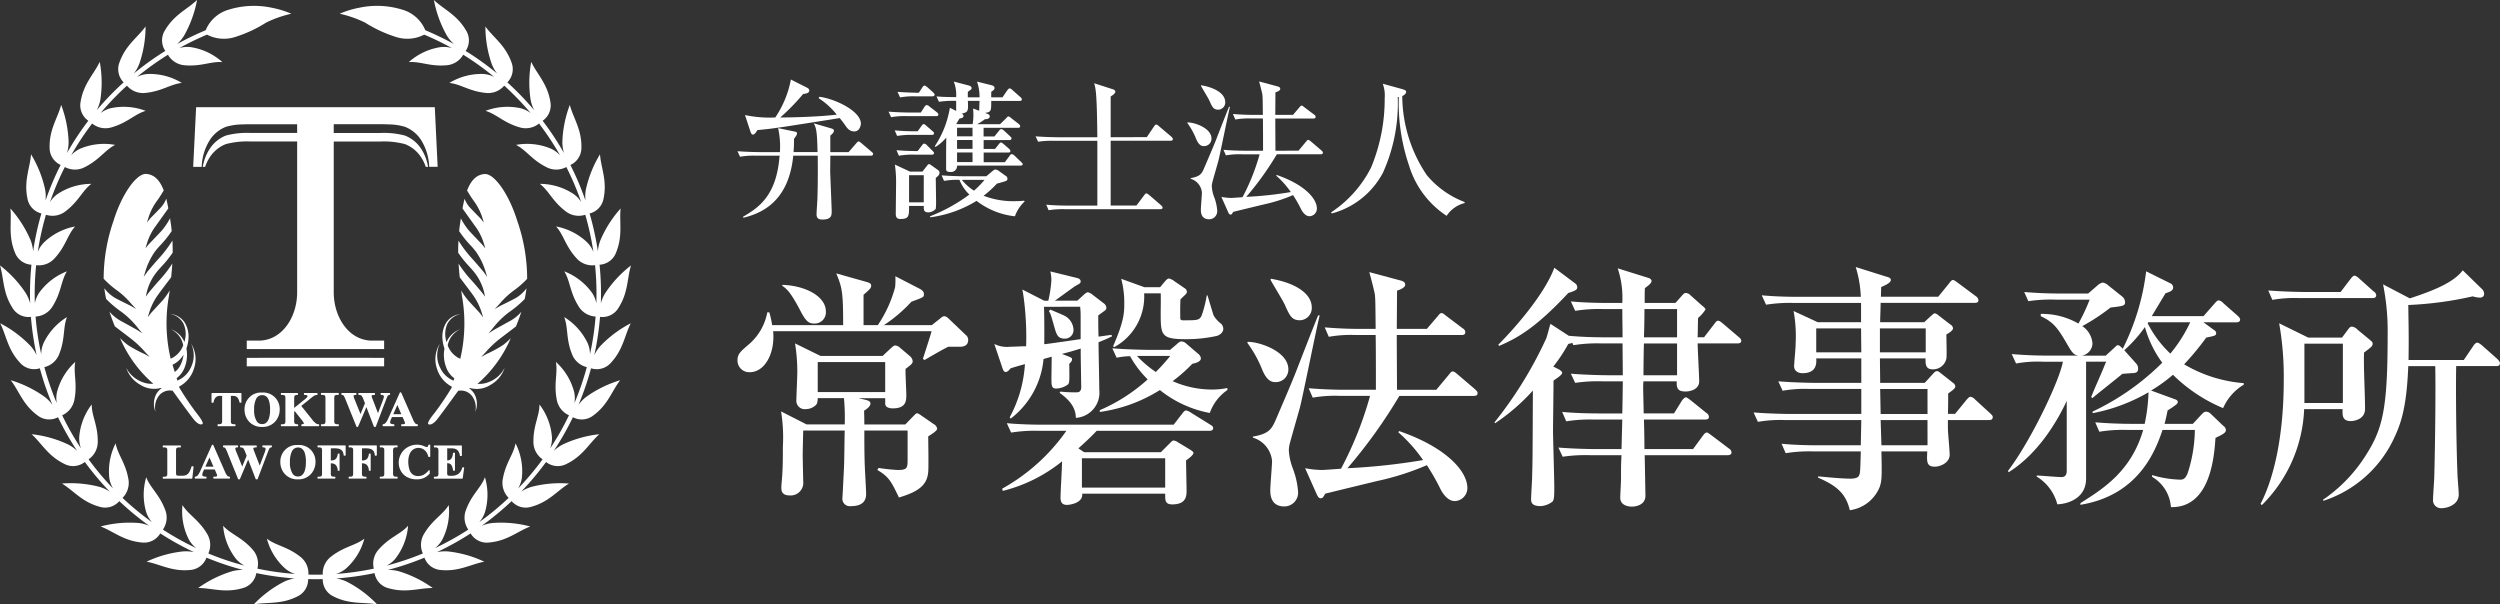 <svg xmlns="http://www.w3.org/2000/svg" width="259.955" height="62.848" viewBox="0 0 259.955 62.848">
  <rect x="0" y="0" width="259.955" height="62.848" fill="#333333" stroke="none"/>
  <g id="ロゴ" transform="translate(-20 -35.636)">
    <g id="常磐法律事務所" transform="translate(96.687 63.404)">
      <path id="パス_89" data-name="パス 89" d="M275.726,193.172h-1.243c-.477.212-2.252,1.245-2.464,1.378l-.185-.106c.265-.848.874-2.7.9-2.886h-16.47c.212,2.25-.846,4.263-2.435,4.263a1.218,1.218,0,0,1-1.272-1.245c0-.662.344-.927,1.139-1.616a5.741,5.741,0,0,0,1.958-3.362h.212a8.911,8.911,0,0,1,.291,1.325h7.387c0-3.442-.106-3.892-.715-5.376l3.1.874c.371.106.528.185.528.4,0,.238-.077.318-.793.954v3.151h1.484a13.123,13.123,0,0,0,1.8-3.945,8.182,8.182,0,0,0,.026-1.139l2.568,1.325c.079.053.4.212.4.53s0,.318-1.3.793a15.3,15.3,0,0,1-2.861,2.437h4.979l.768-.609c.265-.212.371-.318.53-.318.212,0,.424.212.556.344l1.667,1.59a.659.659,0,0,1,.265.53C276.548,192.96,276.2,193.172,275.726,193.172Zm-3.336,9.321c0,.583.053,3.15,0,3.68-.106,1.431-1.086,2.093-3.045,2.676-.768-1.59-1.007-2.146-2.25-2.861l.133-.212a19.861,19.861,0,0,0,1.985.212c1.033,0,1.033-.212,1.033-1.219v-2.886h-4.5c0,1.06,0,1.828.027,3.047,0,.554.159,3.071.159,3.548,0,.978-.689,1.269-1.59,1.269a.772.772,0,0,1-.872-.874c0-.053.183-3.257.183-3.866.027-1.322.027-2.17.053-3.124h-4.316c0,.053-.053,2.146-.053,2.543,0,.424.053,2.568.053,2.727a1.316,1.316,0,0,1-1.4,1.481c-.874,0-.874-.554-.874-.819,0-.238.106-1.3.106-1.51.053-.821.053-1.64.053-2.753a16.866,16.866,0,0,0-.186-3.654l2.647,1.349h3.972a22.353,22.353,0,0,0-.079-2.727H260.9c-.026.45-.026.609-.318.821a1.512,1.512,0,0,1-.927.318.87.87,0,0,1-.978-.795c0-.477.1-2.594.1-3.045a18.225,18.225,0,0,0-.236-2.992l2.647,1.3h6.462l.793-.742c.344-.316.4-.344.53-.344a.776.776,0,0,1,.424.185l1.06.9a.8.8,0,0,1,.318.556c0,.238-.212.4-.742.795-.026.424.079,2.3.079,2.674,0,.609,0,1.431-1.4,1.431-.371,0-.795-.106-.795-.5v-.556h-2.78l.583.132c.5.106.662.212.662.424,0,.318-.477.636-.662.742.026.766.026,1.113.026,1.428h4.263l.872-.9c.186-.183.267-.263.347-.263a.925.925,0,0,1,.369.185l1.378.952a.644.644,0,0,1,.344.477C273.318,201.91,272.761,202.254,272.39,202.493Zm-11.836-11.73c-.609,0-.9-.238-1.508-1.431-1.007-1.905-1.4-2.2-1.828-2.488v-.106c2.488.079,4.528,1.245,4.528,2.753A1.169,1.169,0,0,1,260.555,190.763Zm7.361,4H260.9v3.124h7.016Z" transform="translate(-252.558 -184.886)" fill="#fff"/>
      <path id="パス_90" data-name="パス 90" d="M273.286,188.5l.662-.609c.185-.159.318-.265.424-.265a1.007,1.007,0,0,1,.475.238l1.245.954a.6.6,0,0,1,.212.448c0,.185-.159.265-.344.4s-.371.265-.5.371c0,.132,0,1.457.029,2.2.21-.026,1.137-.159,1.349-.185l.053.159c-.344.159-.583.291-1.4.609,0,.795.077,4.237.077,4.95a2.621,2.621,0,0,1-2.435,2.914c-.026-.556-.106-1.484-1.693-2.6l.077-.133a13.919,13.919,0,0,0,1.59.08c.291,0,.583,0,.583-.583,0-.077-.053-3.151-.053-3.362v-.609c-.583.185-1.4.424-1.958.556l.687.265c.318.133.371.159.371.318s-.133.291-.292.45c.027,1.72.027,1.905-.106,2.119a2.092,2.092,0,0,1-1.269.448c-.477,0-.477-.342-.477-1.137,0-.344.026-1.855.026-2.172l-.848.238a8.81,8.81,0,0,1-3.415,6.2l-.106-.132a13.338,13.338,0,0,0,1.587-5.535c-.371.106-1.243.344-1.508.45-.132.185-.318.371-.5.371-.159,0-.238-.159-.318-.371L264.654,193a2.936,2.936,0,0,0,1.64.289c.371,0,1.245-.051,1.669-.051a31.592,31.592,0,0,0-.186-4.5c-.026-.238-.132-1.086-.212-1.4l2.279,1.166h.424a12.788,12.788,0,0,0,.318-2.119,3.945,3.945,0,0,0-.108-.927l2.808.689c.185.053.344.159.344.344s-.053.212-.583.5c-.344.238-1.8,1.3-2.093,1.51Zm8.685,15.755.874-.874c.185-.186.318-.344.45-.344a1.015,1.015,0,0,1,.448.185l1.272.768c.212.133.344.238.344.342,0,.238-.609.665-.768.771,0,.5.053,2.674.053,3.124,0,.528,0,1.455-1.481,1.455-.742,0-.742-.424-.742-.952v-.161H273.79c.106,1.033-1.431,1.166-1.563,1.166-.5,0-.689-.238-.689-.766,0-.609.159-3.179.159-3.762a15.932,15.932,0,0,1-6.169,3.073l-.053-.238a19.955,19.955,0,0,0,6.672-6.012h-2.886a15.371,15.371,0,0,0-2.859.185l-.45-.978c1.614.157,3.495.157,3.786.157H283.3l.9-1.163c.185-.238.265-.318.424-.318a1.655,1.655,0,0,1,.53.265l1.958,1.216c.159.106.294.159.294.371,0,.238-.238.265-.424.265H275.3c-.4.424-.927.954-1.908,1.828l.609.4Zm-12.154-15.119c.026.238.053,2.833.026,3.89.5-.053.819-.1,3.786-.528V190a8.072,8.072,0,0,0-.053-.872Zm.66.291c.424.183,1.4.581,1.563.687a1.723,1.723,0,0,1,.848,1.431.89.89,0,0,1-.927.9c-.713,0-.846-.424-1.084-1.272-.347-1.245-.4-1.378-.556-1.59Zm3.285,15.461v3.047h8.659v-3.047Zm9.8-11.809c.265-.238.371-.342.556-.342a.777.777,0,0,1,.477.212l1.3,1.111a.688.688,0,0,1,.238.424c0,.371-.53.5-.9.583a15.849,15.849,0,0,1-2.04,1.8,10.1,10.1,0,0,0,4.027.872,7.8,7.8,0,0,0,1.667-.159v.212a4.86,4.86,0,0,0-1.828,2.384,11.671,11.671,0,0,1-5.188-2.384,15.823,15.823,0,0,1-6.25,2.278v-.186a18,18,0,0,0,4.979-3.2,10.485,10.485,0,0,1-1.828-2.411,7.331,7.331,0,0,0-1.4.159l-.45-.98c1.614.132,3.495.161,3.786.161h2.225Zm-1.667-5.983.53-.636c.132-.132.238-.265.4-.265a1.439,1.439,0,0,1,.532.265l1.084.742a.469.469,0,0,1,.238.371c0,.159-.106.238-.265.4-.212.185-.292.291-.4.371-.053.74-.026,1.667-.026,1.958,0,.185.106.238.265.238,1.537,0,1.722,0,1.961-.5a12.264,12.264,0,0,0,.53-2.091h.077c.108.344.532,1.8.636,2.091a2.978,2.978,0,0,0,.768.848.764.764,0,0,1,.238.53c0,.45-.477.689-.662.742a14.842,14.842,0,0,1-3.2.344c-2.647,0-2.647-.424-2.647-2.808,0-.316.026-1.693,0-1.958h-1.722a5.986,5.986,0,0,1-3.1,5.586l-.132-.077c1.113-2.543,1.166-3.444,1.166-4.422a9.54,9.54,0,0,0-.318-2.6l2.409.874Zm-1.669,7.149h-.742a11.679,11.679,0,0,0,1.961,1.669c.715-.715,1.06-1.139,1.508-1.669Z" transform="translate(-237.949 -185.002)" fill="#fff"/>
      <path id="パス_91" data-name="パス 91" d="M276.6,192.741c1.06-.051,4.237.927,4.237,2.861a1.308,1.308,0,0,1-1.325,1.322c-.371,0-.874-.079-1.375-1.243a12.292,12.292,0,0,0-1.563-2.835Zm7.493-2.753c-.371,1.484-1.7,8.156-2.038,9.507-.159.609-.927,3.23-1.06,3.786a2.733,2.733,0,0,0-.106.795,6.3,6.3,0,0,0,.4,1.8,8.4,8.4,0,0,1,.556,2.437,1.428,1.428,0,0,1-1.431,1.537c-1.457,0-1.457-1.3-1.457-1.722,0-.477.185-2.57.185-2.994a2.8,2.8,0,0,0-1.985-2.435l-.027-.106c1.669-.291,1.958-.768,2.382-1.72.715-1.669,1.563-3.627,2.119-5.032,1.985-5.111,2.223-5.667,2.3-5.853Zm-5.085-3.813c2.437.4,4.263,1.484,4.263,2.992a1.272,1.272,0,0,1-1.216,1.325c-.848,0-1.06-.424-1.59-1.616-.185-.422-1.3-2.223-1.481-2.594Zm17.212,11.544,1.3-1.561c.212-.265.265-.344.4-.344.159,0,.344.159.5.291l1.826,1.561c.132.132.265.238.265.4,0,.265-.212.291-.4.291h-7.732a53.14,53.14,0,0,1-5.4,7.52,65.365,65.365,0,0,0,7.864-.848,15.472,15.472,0,0,0-2.57-2.886l.079-.132c4.979,1.722,7.1,4.21,7.1,5.932a1.36,1.36,0,0,1-1.3,1.351c-.768,0-1.272-.824-1.484-1.219a23.289,23.289,0,0,0-1.431-2.517A27.421,27.421,0,0,1,290.1,207.2c-1.749.424-3.733.9-5.429,1.322-.238.424-.291.479-.477.479s-.291-.161-.422-.45l-1.194-2.676a9.6,9.6,0,0,0,1.749.185c.212,0,1.669-.106,1.987-.133a37.428,37.428,0,0,0,3.018-7.573h-3.1a13.314,13.314,0,0,0-2.861.185l-.424-.978c1.245.1,2.517.157,3.762.157h3.23c0-1.031,0-4.978-.027-5.692H287.9a13.306,13.306,0,0,0-2.859.185l-.424-.98c1.245.106,2.488.159,3.76.159h1.537c-.026-2.488-.026-3.045-.079-3.548-.053-.371-.424-1.8-.583-2.358l3.257.874c.291.079.477.185.477.45,0,.318-.636.53-.848.609,0,.238-.027,3.707-.027,3.972h3.124l1.113-1.3c.212-.265.291-.344.424-.344s.238.106.477.291l1.72,1.3a.46.46,0,0,1,.265.4c0,.265-.236.291-.4.291h-6.727c0,.9.027,4.87.027,5.692Z" transform="translate(-223.557 -184.958)" fill="#fff"/>
      <path id="パス_92" data-name="パス 92" d="M295.97,192.354c1.614.159,3.495.159,3.784.159h1.775c0-.768-.027-2.013-.027-2.939h-2.038a15,15,0,0,0-2.861.185l-.45-.98c1.616.159,3.5.159,3.786.159H301.5a9.641,9.641,0,0,0-.477-3.6l3.2,1c.106.026.318.132.318.318,0,.212-.265.424-.689.742-.024.4-.024.5-.024,1.537h3.2l.687-.768c.079-.106.238-.265.371-.265a.672.672,0,0,1,.477.212l1.245,1.111c.106.079.344.265.344.4a4.085,4.085,0,0,1-.768.872c-.027.265-.027,1.669-.053,2.013H310l1.06-1.378c.212-.291.289-.344.4-.344s.21.053.5.291l1.643,1.4c.13.106.265.212.265.4,0,.238-.212.265-.4.265h-4.131c0,.634.159,3.389.159,3.943,0,.954-1.166,1.06-1.378,1.06-.74,0-1.007-.212-.954-1.06H303.7a6.5,6.5,0,0,0-.029.662c0,.424.053,2.3.053,2.676h3.153l.821-1.325c.077-.106.263-.344.4-.344s.318.159.5.291l1.643,1.325a.5.5,0,0,1,.265.424c0,.236-.212.265-.4.265h-6.356c.026.713.053,2.223.053,3.071h5.058l1.007-1.378c.238-.318.344-.344.424-.344.106,0,.291.159.477.291l1.826,1.378a.527.527,0,0,1,.265.4c0,.236-.236.289-.4.289h-8.63c.024,1.192.077,4.159.077,4.212,0,1.137-1.349,1.137-1.4,1.137-.106,0-1.219,0-1.219-.927,0-.291.079-1.614.079-1.879,0-1.455,0-1.563.053-2.543h-3.257a16.167,16.167,0,0,0-2.861.161l-.448-.954c1.614.133,3.495.159,3.786.159h2.78l.079-3.071h-2.965a15.206,15.206,0,0,0-2.861.185l-.424-.98c1.616.159,3.471.159,3.762.159H301.5c.027-1.113.053-3.02.053-3.338h-2.091a15.731,15.731,0,0,0-2.861.161l-.45-.956c1.616.135,3.5.161,3.786.161h1.616c0-.5-.027-3.047-.027-3.309h-2.25a15.2,15.2,0,0,0-2.861.185l-.106-.241a3.762,3.762,0,0,1-.424.108,16.322,16.322,0,0,1-1.561,2.356l.636.318c.051.053.289.185.289.318,0,.212-.4.475-.9.821,0,1.137-.053,4.552-.053,5.374,0,.4.132,4.82.132,5.72,0,.793,0,1.349-.212,1.508a2.178,2.178,0,0,1-1.219.45c-.848,0-.98-.342-.98-.713s.106-1.961.106-2.3c.053-1.722.053-2.435.08-9a21.019,21.019,0,0,1-3.919,3.391l-.079-.079a42.089,42.089,0,0,0,5.376-8.712c.106-.238.371-1.325.45-1.537l1.958,1.272Zm-7.363.925c1.961-1.958,4.872-5.4,5.826-8l2.223,1.669a.472.472,0,0,1,.159.344c0,.238-.079.344-.927.609-3.362,3.6-5.268,4.687-7.2,5.506Zm18.589,3.179v-3.309h-3.444c-.026.369-.051,2.886-.051,3.309Zm0-3.945v-2.939h-3.391c0,.846-.026,2.276-.053,2.939Z" transform="translate(-209.498 -185.205)" fill="#fff"/>
      <path id="パス_93" data-name="パス 93" d="M324.881,201.161h-4.263c0,.952,0,.978.026,1.375.026.371.159,1.908.159,2.223,0,.848-.98,1.245-1.537,1.245-.872,0-.848-.5-.793-1.587h-4.767c.053,2.541.053,3.045-.185,3.707a3.914,3.914,0,0,1-3.1,2.409c-.4-1.667-1.269-2.515-3.309-3.389l.029-.132c.607.053,2.3.238,3.36.238.135,0,.742,0,.876-.318.13-.291.13-.5.185-2.515h-4.952a15.374,15.374,0,0,0-2.859.185l-.426-.98c1.59.159,3.471.159,3.762.159h4.475l.051-2.621h-7.891a13.3,13.3,0,0,0-2.859.185l-.45-.98c1.616.133,3.495.159,3.786.159h7.414v-2.6h-5.321a13.315,13.315,0,0,0-2.861.185l-.45-.98c1.618.132,3.5.161,3.789.161h4.844v-2.543h-4.687c.029.477.079,1.537-1.428,1.537-.5,0-.874-.265-.874-.742,0-.079.026-.265.026-.4.053-.689.135-1.457.135-1.958a14.3,14.3,0,0,0-.214-3.365l2.517,1.166h4.5V188.98h-7.019a15.643,15.643,0,0,0-2.859.183l-.45-.978c1.614.159,3.495.159,3.786.159h6.515a11.89,11.89,0,0,0-.53-3.1l3.177,1c.212.053.477.132.477.344,0,.318-.662.583-1.007.742,0,.159-.026.874-.026,1.007h5.957l1.139-1.4c.106-.159.265-.344.4-.344s.344.185.5.291l1.881,1.4a.545.545,0,0,1,.263.422c0,.241-.238.267-.424.267h-9.745c0,.318-.051,1.746-.051,2.011h4.581l.689-.636c.13-.106.316-.291.4-.291a.877.877,0,0,1,.426.238l1.243.954a.469.469,0,0,1,.238.371c0,.238-.448.5-.689.636,0,.634.055,2.17,0,2.515a1.422,1.422,0,0,1-1.428,1.113c-.768,0-.742-.609-.742-1.139h-4.74c0,.4.026,2.172.026,2.543h4.634l.872-.956c.186-.21.294-.263.4-.263.077,0,.13,0,.422.238l1.272,1a.458.458,0,0,1,.212.347c0,.21-.265.4-.742.74,0,.344,0,1.431-.026,2.119h.742l1.19-1.457c.214-.238.291-.318.426-.318a.856.856,0,0,1,.477.291l1.561,1.431c.185.185.265.236.265.4C325.278,201.132,325.039,201.161,324.881,201.161Zm-13.291-9.533h-4.663v2.488h4.687Zm6.723,0h-4.764v2.488h4.764Zm.185,6.3h-4.923l.051,2.6H318.5Zm0,3.232h-4.873l.082,2.621H318.5Z" transform="translate(-194.759 -185.247)" fill="#fff"/>
      <path id="パス_94" data-name="パス 94" d="M332.727,190.746l1.084.795a.411.411,0,0,1,.238.318c0,.265-.108.291-1.033.477a27.883,27.883,0,0,1-2.3,2.78,14.322,14.322,0,0,0,6.2,1.958v.161a5.31,5.31,0,0,0-2.146,2.435,16.3,16.3,0,0,1-5.215-3.468,15.6,15.6,0,0,1-2.276,1.64l2.462.9c.186.053.318.159.318.291,0,.185-.238.318-.371.424a7.533,7.533,0,0,1-.689.45c-.106.53-.186.9-.316,1.4h2.939l.927-1c.21-.212.289-.265.475-.265a.739.739,0,0,1,.477.238l1.269,1.216a.614.614,0,0,1,.291.45c0,.291-.316.45-1.084.821-.135,1.961-.53,7.281-4.634,7.2a3.964,3.964,0,0,0-1.958-3.15v-.185a11.136,11.136,0,0,0,2.912.477c.236,0,.556,0,.819-.768a15.058,15.058,0,0,0,.715-4.4h-3.362c-.713,2.12-2.462,6.8-8.553,7.785l.029-.185c2.3-1.455,5.268-3.283,6.513-7.6h-1.7a14.663,14.663,0,0,0-2.859.186l-.424-.978c1.243.1,2.517.157,3.76.157h1.378a17.911,17.911,0,0,0,.4-3.283,18.345,18.345,0,0,1-5.8,2.172l-.027-.159a25.859,25.859,0,0,0,7.255-5.085,11.341,11.341,0,0,1-1.8-3.707,14.694,14.694,0,0,1-2.146,2.409l1.3,1.457a.765.765,0,0,1,.132.5c0,.4-.344.4-.53.424-.159,0-.927.051-1.113.079-.424.371-2.621,2.091-3.1,2.515l-.132-.106c.369-.954,1.06-2.437,1.431-3.389.026-.079.106-.212.132-.291h-2.093V207c0,1.985-1.773,2.621-2.992,2.674a4.781,4.781,0,0,0-2.146-2.886v-.106c.371,0,2.146.159,2.541.159.185,0,.585,0,.585-.662v-7.255c-.874,1.855-2.806,5.376-6.038,7.414l-.077-.132c2.382-3.124,5.345-9.345,5.716-11.359H316.1a12.465,12.465,0,0,0-2.859.185l-.45-.98c1.272.106,2.515.159,3.786.159H319.7c-.342-.079-.528-.132-.978-.9-1.06-1.826-1.484-2.541-2.914-3.2v-.238a7.608,7.608,0,0,1,3.919,1.007,20.355,20.355,0,0,0,1.166-2.488h-3.521a15.791,15.791,0,0,0-2.859.159l-.424-.954c1.245.106,2.515.159,3.76.159h2.886l.98-.848a1.162,1.162,0,0,1,.53-.291,1.1,1.1,0,0,1,.581.291l1.457,1.166a.778.778,0,0,1,.291.581c0,.371-.159.4-1.508.556a21.5,21.5,0,0,1-2.939,1.934,2.383,2.383,0,0,1,1.057,1.8,1.327,1.327,0,0,1-1.086,1.269h2.464l.9-.821c.241-.238.265-.263.371-.263.133,0,.318.157.5.369a24.559,24.559,0,0,0,2.435-8.05l2.517,1.245a.482.482,0,0,1,.292.424c0,.344-.371.477-.795.609-.159.265-.609,1.007-1.431,2.382h5.378l1.163-1.325c.186-.21.292-.318.422-.318a.844.844,0,0,1,.479.294l1.481,1.3c.106.106.265.238.265.4,0,.265-.265.291-.4.291Zm-5.747,0c-.029.026-.029.053-.053.106a11.369,11.369,0,0,0,2.356,3.15,14.987,14.987,0,0,0,2.066-3.256Z" transform="translate(-180.293 -185.002)" fill="#fff"/>
      <path id="パス_95" data-name="パス 95" d="M335.046,193.955c-.053,1.616.106,4.237.106,5.853,0,1.166-1.272,1.269-1.484,1.269-.9,0-.872-.634-.848-1.243h-4a14.871,14.871,0,0,1-4.4,9.981l-.132-.132c1.51-2.912,2.411-7.44,2.411-12.843a31.8,31.8,0,0,0-.477-5.93l3.018,1.484h3.521l.609-.821c.157-.212.238-.318.424-.318a.961.961,0,0,1,.581.318l1.219,1.007c.265.238.344.263.344.424C335.944,193.295,335.839,193.346,335.046,193.955Zm.874-5.667h-7.546a13.454,13.454,0,0,0-2.861.185l-.424-.978c1.616.132,3.471.159,3.76.159h3.762l1.031-1.351c.185-.238.291-.344.424-.344.159,0,.424.238.477.291l1.508,1.351a.5.5,0,0,1,.265.4C336.315,188.237,336.106,188.288,335.92,188.288Zm-3.073,4.74h-4V199.2h4Zm15.94,2.331H344.63c-.053,2.172,0,7.97.132,11.227,0,.291.133,1.775.133,2.119,0,1.06-1.164,1.428-1.775,1.428a.829.829,0,0,1-.9-.9c0-.342.132-2.064.132-2.435.079-2.806.159-8.738.1-11.438h-2.806c-.157,4.1-.713,5.877-1.428,7.387a12.32,12.32,0,0,1-7.387,6.619l-.055-.106a15.67,15.67,0,0,0,4.343-4.449c1.855-2.859,2.384-4.817,2.384-12.734a24.516,24.516,0,0,0-.477-5.217l2.78,1.457c2.859-.927,4.608-1.749,5.508-2.914l1.958,1.908a.727.727,0,0,1,.265.556c0,.053-.026.371-.45.371a2.646,2.646,0,0,1-.74-.132,36.758,36.758,0,0,1-6.7.9c.053,3.23.053,3.574.029,5.718h5.745l1-1.481c.108-.161.241-.318.4-.318s.4.21.477.265l1.64,1.455c.079.106.238.238.238.424C349.184,195.333,348.946,195.359,348.787,195.359Z" transform="translate(-165.917 -185.06)" fill="#fff"/>
    </g>
    <g id="弁護士法人" transform="translate(96.687 43.908)">
      <path id="パス_84" data-name="パス 84" d="M262.232,190.394c.218.061.374.109.374.264,0,.172-.125.3-.374.515v1.714h1.9l.8-.92c.109-.123.156-.186.25-.186.078,0,.187.094.281.172l1.059.9c.078.062.156.125.156.234,0,.14-.125.172-.234.172h-4.209c0,.265-.016,1.435-.016,1.683,0,.094.156,3.836.156,4.07,0,.435,0,.888-.967.888-.3,0-.607-.062-.607-.545,0-.281.094-1.513.094-1.762.061-1.917.031-3.741.031-4.333H258.38c-.482,4.879-3.413,6.017-5.19,6.453l-.031-.109c1.746-1,3.491-2.292,3.8-6.344H254.53a7.834,7.834,0,0,0-1.683.109l-.265-.577c.95.078,2.058.094,2.229.094h2.182a8.972,8.972,0,0,0-.186-2.493l1.652.342c.217.047.311.062.311.2,0,.156-.108.281-.311.577,0,.328,0,.686-.048,1.371h2.494c-.045-2.011-.108-2.493-.4-2.992Zm-1.139-3.259c1.575.187,4.319,1.465,4.319,2.8,0,.095-.094.8-.686.8-.484,0-.718-.3-.967-.669-.217-.313-.39-.515-.545-.717-6.8,1.075-6.906,1.09-8.559,1.246-.2.312-.3.468-.482.468-.142,0-.2-.187-.251-.328l-.56-1.7a12.468,12.468,0,0,0,3.148.25,10.447,10.447,0,0,0,1.622-3.945l1.668.842c.125.062.249.156.249.3,0,.234-.281.328-.639.359a22.739,22.739,0,0,1-2.385,2.447c.39,0,3.71-.031,5.876-.3a7.908,7.908,0,0,0-1.886-1.714Z" transform="translate(-252.582 -185.342)" fill="#fff"/>
      <path id="パス_85" data-name="パス 85" d="M269.608,189.1h-2.993a7.834,7.834,0,0,0-1.683.109l-.265-.577c.936.078,2,.094,2.276.094h1.076l.373-.577c.064-.094.142-.2.234-.2a.463.463,0,0,1,.3.156l.749.577c.094.078.172.156.172.25C269.842,189.084,269.717,189.1,269.608,189.1Zm-.452,1.948h-1.917a9.049,9.049,0,0,0-1.683.109l-.25-.577c.686.062,1.387.094,2.089.094h.3l.389-.545c.109-.14.14-.2.235-.2s.25.14.279.173l.608.529c.156.125.187.172.187.265C269.389,191.032,269.249,191.048,269.155,191.048Zm.421,4.474c0,.374.031,2.058.031,2.4a6.529,6.529,0,0,1-.031.811,1.062,1.062,0,0,1-.764.374c-.483,0-.483-.281-.483-.561v-.109H266.8c0,1.044,0,1.356-.9,1.356-.155,0-.482,0-.482-.513s.031-2.759.031-3.212a12.6,12.6,0,0,0-.125-1.933l1.574.733h1.293l.485-.624c.046-.062.109-.156.2-.156s.172.078.265.14l.655.467a.353.353,0,0,1,.172.265C269.966,195.21,269.81,195.334,269.577,195.522Zm-.421-2.416h-1.714a8,8,0,0,0-1.7.109l-.25-.577c.966.094,2.073.094,2.2.094l.437-.576c.078-.109.156-.2.233-.2a.446.446,0,0,1,.3.172l.577.576c.078.078.156.156.156.234C269.389,193.09,269.265,193.105,269.155,193.105Zm.062-6.063H267.55a7.657,7.657,0,0,0-1.685.109l-.264-.577c.95.078,2.058.094,2.214.094l.359-.546c.123-.187.172-.2.217-.2.109,0,.251.125.3.156l.608.546c.062.062.156.156.156.25C269.452,187.011,269.327,187.042,269.218,187.042Zm-.889,8.2H266.8v2.822h1.527Zm9.478,4.271a7.9,7.9,0,0,1-3.99-1.605A12.236,12.236,0,0,1,269,199.621l-.016-.109a17.416,17.416,0,0,0,4.084-2.259,4.309,4.309,0,0,1-1.028-1.529,7.722,7.722,0,0,0-1.605.109l-.25-.577c.951.078,2.042.094,2.214.094h2.432l.732-.608a.388.388,0,0,1,.25-.092.824.824,0,0,1,.374.187l.7.5a.3.3,0,0,1,.14.25c0,.234,0,.234-1.092.53a11.077,11.077,0,0,1-1.387,1.262,8.629,8.629,0,0,0,3.335.562c.39,0,.639-.031.873-.047l.062.078A3.86,3.86,0,0,0,277.807,199.512Zm.562-5.268H271.79a.623.623,0,0,1-.717.654c-.39,0-.421-.139-.421-.343,0-1.761,0-1.963.017-3.226a4.968,4.968,0,0,1-1.107.967l-.094-.062a10.135,10.135,0,0,0,1.574-4.007l.655.328v-1.045a10.192,10.192,0,0,0-1.792.095l-.25-.561c.7.062,1.014.062,2.042.078a3.766,3.766,0,0,0-.25-1.621l1.48.389c.25.062.376.14.376.3,0,.109-.048.14-.39.374,0,.218-.016.312,0,.577h1.215a4.759,4.759,0,0,0-.265-1.636l1.558.389c.078.031.266.078.266.281,0,.14-.095.234-.344.39v.577h1.17l.5-.733c.016-.016.14-.2.25-.2.094,0,.234.125.281.172l.825.733c.094.077.156.14.156.234,0,.139-.125.17-.234.17h-2.947c0,1.061,0,1.139-.654,1.248l.281.094c.031.016.218.094.218.25,0,.265-.281.3-.515.312a4.552,4.552,0,0,1-.8.513h2.385l.624-.607c.078-.078.156-.2.234-.2.094,0,.172.062.3.172l.779.607a.32.32,0,0,1,.156.25c0,.14-.14.156-.233.156h-3.57v.9h1.122l.468-.577c.062-.078.125-.187.234-.187a.463.463,0,0,1,.3.156l.624.577c.094.094.155.14.155.234,0,.14-.139.172-.248.172h-2.65v.919h1.184l.374-.468c.062-.077.156-.2.234-.2.109,0,.2.092.3.172l.53.467c.094.078.156.14.156.25,0,.14-.125.156-.234.156h-2.541v1h2.2l.484-.639c.062-.109.139-.2.234-.2a.585.585,0,0,1,.3.172l.685.655c.109.109.156.14.156.234C278.6,194.228,278.462,194.244,278.368,194.244Zm-5.455-6.735c.046,1.061.046,1.185-.655,1.326a.271.271,0,0,1,.2.25c0,.156-.14.218-.421.265-.14.234-.156.281-.328.545l.078.031h1.622a5.611,5.611,0,0,0,.077-1.059c0-.2-.016-.343-.031-.562l.639.234c0-.094,0-.187.031-1.029Zm.482,2.791H271.79v.9H273.4Zm0,1.279H271.79v.919H273.4Zm0,1.293H271.79v1H273.4Zm-1.106,2.853a5.159,5.159,0,0,0,1.262,1.122,9.4,9.4,0,0,0,1.092-1.122Z" transform="translate(-248.96 -185.295)" fill="#fff"/>
      <path id="パス_86" data-name="パス 86" d="M287.993,191.242l.749-1.107c.078-.109.14-.2.234-.2a.532.532,0,0,1,.281.172l1.293,1.092c0,.016.156.14.156.25,0,.14-.125.172-.25.172h-6.219v6.734h2.681l.794-1.059c.14-.187.187-.2.234-.2.109,0,.234.126.3.172l1.232,1.061c.077.078.155.14.155.25,0,.14-.139.156-.248.156h-9.9a9.25,9.25,0,0,0-1.7.109l-.25-.577c.95.094,2.058.094,2.229.094h3.087v-6.734h-4.475a9.421,9.421,0,0,0-1.683.094l-.265-.561c.951.078,2.058.094,2.229.094h4.194c-.047-4.567-.156-4.989-.328-5.612l1.98.639c.125.047.218.109.218.25,0,.187-.374.421-.484.484v4.24Z" transform="translate(-245.434 -185.256)" fill="#fff"/>
      <path id="パス_87" data-name="パス 87" d="M288.586,189.757c.624-.03,2.494.546,2.494,1.684a.77.77,0,0,1-.78.779c-.218,0-.515-.047-.81-.732a7.235,7.235,0,0,0-.92-1.669ZM293,188.136c-.218.873-1,4.8-1.2,5.6-.094.359-.546,1.9-.624,2.229a1.61,1.61,0,0,0-.062.468,3.708,3.708,0,0,0,.234,1.059,4.947,4.947,0,0,1,.328,1.435.841.841,0,0,1-.842.9c-.858,0-.858-.764-.858-1.014,0-.281.109-1.513.109-1.763a1.647,1.647,0,0,0-1.168-1.434l-.016-.062c.983-.172,1.153-.452,1.4-1.013.421-.983.92-2.136,1.248-2.962,1.168-3.009,1.309-3.337,1.356-3.446ZM290,185.892c1.435.234,2.51.873,2.51,1.761a.749.749,0,0,1-.716.78c-.5,0-.624-.25-.936-.951-.109-.248-.763-1.309-.872-1.527Zm10.133,6.8.764-.919c.125-.156.156-.2.234-.2.094,0,.2.094.3.172l1.075.919c.079.078.156.14.156.234,0,.156-.125.172-.234.172h-4.552a31.287,31.287,0,0,1-3.179,4.427,38.475,38.475,0,0,0,4.63-.5,9.11,9.11,0,0,0-1.513-1.7l.047-.078c2.931,1.014,4.179,2.479,4.179,3.492a.8.8,0,0,1-.764.8c-.452,0-.749-.485-.873-.717a13.706,13.706,0,0,0-.842-1.482,16.143,16.143,0,0,1-3.023.967c-1.029.25-2.2.53-3.2.779-.14.25-.172.282-.281.282s-.172-.095-.248-.265l-.7-1.575a5.648,5.648,0,0,0,1.029.109c.125,0,.983-.062,1.17-.078a22.038,22.038,0,0,0,1.777-4.458H294.26a7.839,7.839,0,0,0-1.684.109l-.25-.576c.733.061,1.482.092,2.215.092h1.9c0-.607,0-2.931-.016-3.351h-1.185a7.832,7.832,0,0,0-1.683.109l-.25-.577c.733.062,1.465.094,2.214.094h.9c-.016-1.465-.016-1.792-.047-2.089-.031-.218-.25-1.061-.343-1.388l1.917.515c.172.047.281.109.281.265,0,.187-.374.312-.5.359,0,.14-.016,2.182-.016,2.338h1.839l.655-.764c.125-.156.172-.2.25-.2s.14.062.281.172l1.013.764a.271.271,0,0,1,.156.234c0,.156-.139.172-.233.172h-3.96c0,.529.016,2.867.016,3.351Z" transform="translate(-241.794 -185.299)" fill="#fff"/>
      <path id="パス_88" data-name="パス 88" d="M313.955,198.087a3.129,3.129,0,0,0-1.87,1.326,9.559,9.559,0,0,1-3.9-5.207,20.15,20.15,0,0,1-1.075-7.155l-.109.016a17.506,17.506,0,0,1-1.543,7.871,8.506,8.506,0,0,1-5.3,4.226l-.095-.109a12.142,12.142,0,0,0,4.163-4.661,18.5,18.5,0,0,0,1.418-7.218,3.487,3.487,0,0,0-.2-1.5l2.09.577c.092.031.342.109.342.25,0,.156-.125.328-.406.452a14.817,14.817,0,0,0,2.557,8.23,9.5,9.5,0,0,0,3.928,2.791Z" transform="translate(-238.348 -185.241)" fill="#fff"/>
    </g>
    <g id="ロゴマーク" transform="translate(20 35.636)">
      <g id="グループ_85" data-name="グループ 85" transform="translate(16.918 40.796)">
        <path id="パス_64" data-name="パス 64" d="M275.3,442.088a.058.058,0,0,0,.055-.048.909.909,0,0,1,.253-.536.653.653,0,0,1,.453-.127h.185v2.52a.952.952,0,0,1-.022.289.2.2,0,0,1-.078.092.406.406,0,0,1-.207.043h-.111a.057.057,0,0,0-.055.057v.091a.055.055,0,0,0,.055.055h1.748a.057.057,0,0,0,.058-.055v-.091a.058.058,0,0,0-.058-.057h-.111a.423.423,0,0,1-.2-.037.23.23,0,0,1-.088-.089,1.032,1.032,0,0,1-.022-.3v-2.52h.192a.787.787,0,0,1,.3.039.606.606,0,0,1,.242.2,1.334,1.334,0,0,1,.167.43.055.055,0,0,0,.054.043h.089a.056.056,0,0,0,.055-.055v-.9a.056.056,0,0,0-.055-.055h-3a.057.057,0,0,0-.056.055v.9a.057.057,0,0,0,.056.055Z" transform="translate(-270.067 -441.005)" fill="#fff"/>
        <path id="パス_65" data-name="パス 65" d="M284.277,440.969h-.171a1.668,1.668,0,0,0-1.2.486,1.723,1.723,0,0,0-.522,1.278,1.839,1.839,0,0,0,.4,1.181,1.752,1.752,0,0,0,1.438.633,1.721,1.721,0,0,0,1.436-.664,1.85,1.85,0,0,0,.383-1.151,1.729,1.729,0,0,0-.514-1.277A1.7,1.7,0,0,0,284.277,440.969Zm.761,1.807a2.735,2.735,0,0,1-.118.883.957.957,0,0,1-.316.477.658.658,0,0,1-.393.114.624.624,0,0,1-.54-.264,2.1,2.1,0,0,1-.289-1.232,2.434,2.434,0,0,1,.189-1.078.692.692,0,0,1,.646-.436.678.678,0,0,1,.407.125.892.892,0,0,1,.294.438A2.937,2.937,0,0,1,285.038,442.776Z" transform="translate(-273.875 -440.95)" fill="#fff"/>
        <path id="パス_66" data-name="パス 66" d="M292.1,444.524a.056.056,0,0,0,.057-.055v-.091a.058.058,0,0,0-.057-.057.6.6,0,0,1-.241-.035.217.217,0,0,1-.09-.087.963.963,0,0,1-.025-.3v-.885l.059-.05.732.919c.194.244.216.33.216.354a.063.063,0,0,1-.027.048.459.459,0,0,1-.183.037.057.057,0,0,0-.052.057v.091a.055.055,0,0,0,.055.055h1.739a.056.056,0,0,0,.056-.055v-.091a.057.057,0,0,0-.056-.057.484.484,0,0,1-.248-.068,1.9,1.9,0,0,1-.413-.41l-1.142-1.428.935-.747a3.529,3.529,0,0,1,.451-.336.642.642,0,0,1,.253-.055.058.058,0,0,0,.052-.058v-.089a.057.057,0,0,0-.057-.055h-1.3a.056.056,0,0,0-.055.055v.089a.057.057,0,0,0,.054.058.8.8,0,0,1,.244.027c.067.034.076.073.076.1s-.031.125-.241.292l-1.147.929V441.7a.939.939,0,0,1,.025-.293.185.185,0,0,1,.079-.089.467.467,0,0,1,.231-.042.057.057,0,0,0,.055-.058v-.089a.056.056,0,0,0-.055-.055h-1.663a.057.057,0,0,0-.056.055v.089a.057.057,0,0,0,.056.058h.111a.387.387,0,0,1,.194.039.194.194,0,0,1,.087.086,1.006,1.006,0,0,1,.022.3v2.2a.952.952,0,0,1-.022.29.176.176,0,0,1-.076.091.4.4,0,0,1-.206.043h-.111a.058.058,0,0,0-.056.057v.091a.056.056,0,0,0,.056.055Z" transform="translate(-278.073 -441.005)" fill="#fff"/>
        <path id="パス_67" data-name="パス 67" d="M300.963,444.524a.055.055,0,0,0,.055-.055v-.091a.057.057,0,0,0-.055-.057h-.111a.417.417,0,0,1-.194-.037.228.228,0,0,1-.088-.089.906.906,0,0,1-.024-.3v-2.2a.905.905,0,0,1,.022-.289.2.2,0,0,1,.079-.092.419.419,0,0,1,.205-.042h.111a.056.056,0,0,0,.055-.058v-.089a.056.056,0,0,0-.055-.055h-1.746a.056.056,0,0,0-.055.055v.089a.056.056,0,0,0,.055.058h.111a.391.391,0,0,1,.194.039.19.19,0,0,1,.087.086,1.094,1.094,0,0,1,.021.3v2.2a.9.9,0,0,1-.022.29.169.169,0,0,1-.075.091.4.4,0,0,1-.205.043h-.111a.057.057,0,0,0-.055.057v.091a.055.055,0,0,0,.055.055Z" transform="translate(-282.707 -441.005)" fill="#fff"/>
        <path id="パス_68" data-name="パス 68" d="M305.233,444.6h.093a.051.051,0,0,0,.049-.035l.86-2.026.778,2.024a.057.057,0,0,0,.051.036h.1a.056.056,0,0,0,.052-.036l1.049-2.756c.118-.306.146-.367.151-.375a.35.35,0,0,1,.095-.119.271.271,0,0,1,.132-.039.058.058,0,0,0,.051-.058v-.089a.055.055,0,0,0-.055-.055h-.867a.056.056,0,0,0-.057.055v.089a.056.056,0,0,0,.054.058.367.367,0,0,1,.23.049.133.133,0,0,1,.05.115.571.571,0,0,1-.018.139,2.648,2.648,0,0,1-.1.3l-.491,1.293-.556-1.444a1.393,1.393,0,0,1-.107-.329.082.082,0,0,1,.018-.058.1.1,0,0,1,.053-.039.873.873,0,0,1,.226-.022.056.056,0,0,0,.055-.058v-.089a.056.056,0,0,0-.055-.055h-1.617a.055.055,0,0,0-.056.055v.089a.056.056,0,0,0,.056.058.476.476,0,0,1,.207.033.339.339,0,0,1,.122.121,2.5,2.5,0,0,1,.171.378l.128.333-.464,1.118-.6-1.493a1.372,1.372,0,0,1-.117-.375.1.1,0,0,1,.037-.078c.013-.011.059-.036.2-.039a.055.055,0,0,0,.054-.058v-.089a.056.056,0,0,0-.054-.055h-1.449a.056.056,0,0,0-.056.055v.089a.058.058,0,0,0,.051.058.249.249,0,0,1,.187.078,2.818,2.818,0,0,1,.226.486l1.1,2.726A.052.052,0,0,0,305.233,444.6Z" transform="translate(-285.054 -441.005)" fill="#fff"/>
        <path id="パス_69" data-name="パス 69" d="M313.006,444.111a.441.441,0,0,1-.262.135.052.052,0,0,0-.047.054v.091a.055.055,0,0,0,.054.055h1.112a.056.056,0,0,0,.057-.055V444.3a.059.059,0,0,0-.053-.057.878.878,0,0,1-.3-.048.169.169,0,0,1-.087-.161.68.68,0,0,1,.063-.244l.128-.292h1.107l.163.381a1.765,1.765,0,0,1,.07.18.22.22,0,0,1,.013.075.077.077,0,0,1-.029.067.443.443,0,0,1-.243.043h-.067a.058.058,0,0,0-.055.057v.091a.056.056,0,0,0,.055.055H316.3a.056.056,0,0,0,.057-.055V444.3a.058.058,0,0,0-.053-.057.335.335,0,0,1-.2-.072,1.55,1.55,0,0,1-.27-.473l-1.2-2.737a.06.06,0,0,0-.051-.033h-.046a.057.057,0,0,0-.052.033l-1.194,2.665A1.878,1.878,0,0,1,313.006,444.111Zm.8-.909.425-.956.413.956Z" transform="translate(-289.831 -440.928)" fill="#fff"/>
        <path id="パス_70" data-name="パス 70" d="M267.57,454.749h-.1a.057.057,0,0,0-.054.04,2.447,2.447,0,0,1-.239.583.754.754,0,0,1-.285.275.9.9,0,0,1-.418.086H266.2a1.32,1.32,0,0,1-.278-.016.15.15,0,0,1-.086-.076,1.028,1.028,0,0,1-.025-.3v-2.128a.981.981,0,0,1,.022-.289.18.18,0,0,1,.079-.092.4.4,0,0,1,.207-.045h.144a.056.056,0,0,0,.055-.054v-.094a.055.055,0,0,0-.055-.054h-1.781a.055.055,0,0,0-.055.054v.094a.056.056,0,0,0,.055.054h.11a.407.407,0,0,1,.2.04.206.206,0,0,1,.087.086,1.067,1.067,0,0,1,.022.3v2.2a.932.932,0,0,1-.022.288.185.185,0,0,1-.076.093.425.425,0,0,1-.207.043h-.11a.055.055,0,0,0-.055.055v.091a.055.055,0,0,0,.055.055h2.964a.056.056,0,0,0,.057-.05l.125-1.172a.058.058,0,0,0-.014-.043A.056.056,0,0,0,267.57,454.749Z" transform="translate(-264.424 -447.062)" fill="#fff"/>
        <path id="パス_71" data-name="パス 71" d="M274.857,455.678a1.577,1.577,0,0,1-.27-.47l-1.2-2.739a.058.058,0,0,0-.052-.034h-.047a.052.052,0,0,0-.05.034l-1.195,2.664a1.97,1.97,0,0,1-.277.488.42.42,0,0,1-.261.131.059.059,0,0,0-.048.055v.091a.056.056,0,0,0,.055.055h1.11a.056.056,0,0,0,.057-.055v-.091a.058.058,0,0,0-.053-.055.729.729,0,0,1-.3-.052.164.164,0,0,1-.086-.157.723.723,0,0,1,.062-.248l.128-.293h1.107l.163.383a1.183,1.183,0,0,1,.07.181.231.231,0,0,1,.014.074.076.076,0,0,1-.03.069.479.479,0,0,1-.242.043h-.068a.055.055,0,0,0-.055.055v.091a.055.055,0,0,0,.055.055h1.617a.055.055,0,0,0,.056-.055v-.091a.057.057,0,0,0-.052-.055A.329.329,0,0,1,274.857,455.678Zm-1.456-.967h-.84l.425-.957Z" transform="translate(-268.124 -446.984)" fill="#fff"/>
        <path id="パス_72" data-name="パス 72" d="M281.819,452.582a.056.056,0,0,0-.057.054v.094a.056.056,0,0,0,.054.054.383.383,0,0,1,.23.051.138.138,0,0,1,.048.117.6.6,0,0,1-.018.136,2.442,2.442,0,0,1-.1.3l-.49,1.294-.559-1.443a1.578,1.578,0,0,1-.106-.327.1.1,0,0,1,.019-.061.112.112,0,0,1,.054-.038.806.806,0,0,1,.226-.024.055.055,0,0,0,.056-.054v-.094a.056.056,0,0,0-.056-.054H279.5a.055.055,0,0,0-.055.054v.094a.056.056,0,0,0,.055.054.446.446,0,0,1,.209.037.331.331,0,0,1,.121.119,2.661,2.661,0,0,1,.169.378l.129.333-.464,1.121-.6-1.5a1.311,1.311,0,0,1-.117-.375.094.094,0,0,1,.037-.078c.016-.014.063-.036.2-.04a.054.054,0,0,0,.054-.054v-.094a.056.056,0,0,0-.055-.054H277.73a.055.055,0,0,0-.056.054v.094a.055.055,0,0,0,.051.054.268.268,0,0,1,.186.08,2.857,2.857,0,0,1,.225.485l1.1,2.727a.055.055,0,0,0,.051.034h.092a.055.055,0,0,0,.051-.034l.855-2.026.779,2.024a.057.057,0,0,0,.053.036h.1a.058.058,0,0,0,.054-.036l1.045-2.756c.1-.255.146-.362.153-.375a.345.345,0,0,1,.1-.117.247.247,0,0,1,.131-.043.056.056,0,0,0,.052-.054v-.094a.057.057,0,0,0-.057-.054Z" transform="translate(-271.398 -447.062)" fill="#fff"/>
        <path id="パス_73" data-name="パス 73" d="M292.137,452.482h-.171a1.66,1.66,0,0,0-1.2.482,1.733,1.733,0,0,0-.524,1.28,1.838,1.838,0,0,0,.4,1.18,1.753,1.753,0,0,0,1.438.633,1.721,1.721,0,0,0,1.436-.661,1.847,1.847,0,0,0,.383-1.154,1.736,1.736,0,0,0-.514-1.278A1.7,1.7,0,0,0,292.137,452.482Zm.762,1.8a2.75,2.75,0,0,1-.118.885.984.984,0,0,1-.316.477.649.649,0,0,1-.392.111.627.627,0,0,1-.54-.261,2.1,2.1,0,0,1-.291-1.233,2.468,2.468,0,0,1,.189-1.08.7.7,0,0,1,.647-.436.684.684,0,0,1,.408.125.918.918,0,0,1,.295.438A2.954,2.954,0,0,1,292.9,454.286Z" transform="translate(-278.011 -447.009)" fill="#fff"/>
        <path id="パス_74" data-name="パス 74" d="M298.462,452.582a.056.056,0,0,0-.054.054v.094a.057.057,0,0,0,.054.054h.111a.407.407,0,0,1,.194.04.2.2,0,0,1,.088.086,1.11,1.11,0,0,1,.022.3v2.2a.847.847,0,0,1-.024.288.169.169,0,0,1-.075.093.418.418,0,0,1-.205.043h-.111a.056.056,0,0,0-.054.055v.091a.056.056,0,0,0,.054.055h1.748a.055.055,0,0,0,.053-.055v-.091a.055.055,0,0,0-.053-.055H300.1a.4.4,0,0,1-.194-.039.2.2,0,0,1-.089-.086.9.9,0,0,1-.026-.3v-.967h.043a.729.729,0,0,1,.439.142.822.822,0,0,1,.233.585.052.052,0,0,0,.053.05h.086a.056.056,0,0,0,.056-.056v-1.676a.055.055,0,0,0-.056-.055h-.086a.056.056,0,0,0-.053.05,1,1,0,0,1-.12.4.5.5,0,0,1-.215.2.784.784,0,0,1-.337.061h-.043v-1.261h.257a2.5,2.5,0,0,1,.533.036.732.732,0,0,1,.381.211.841.841,0,0,1,.163.469.055.055,0,0,0,.054.05h.1a.057.057,0,0,0,.055-.055v-.96a.056.056,0,0,0-.055-.054Z" transform="translate(-282.31 -447.062)" fill="#fff"/>
        <path id="パス_75" data-name="パス 75" d="M305.3,452.582a.055.055,0,0,0-.056.054v.094a.056.056,0,0,0,.056.054h.111a.416.416,0,0,1,.194.04.21.21,0,0,1,.086.086,1.02,1.02,0,0,1,.022.3v2.2a.858.858,0,0,1-.022.288.171.171,0,0,1-.075.093.419.419,0,0,1-.205.043H305.3a.055.055,0,0,0-.056.055v.091a.055.055,0,0,0,.056.055h1.744a.056.056,0,0,0,.057-.055v-.091a.056.056,0,0,0-.057-.055h-.111a.392.392,0,0,1-.192-.039.211.211,0,0,1-.089-.086.984.984,0,0,1-.024-.3v-.967h.041a.728.728,0,0,1,.44.142.81.81,0,0,1,.23.585.057.057,0,0,0,.057.05h.086a.056.056,0,0,0,.055-.056v-1.676a.056.056,0,0,0-.055-.055H307.4a.059.059,0,0,0-.057.05.958.958,0,0,1-.117.4.506.506,0,0,1-.214.2.791.791,0,0,1-.339.061h-.041v-1.261h.255a2.485,2.485,0,0,1,.533.036.733.733,0,0,1,.382.211.835.835,0,0,1,.161.469.057.057,0,0,0,.056.05h.1a.056.056,0,0,0,.056-.055v-.96a.056.056,0,0,0-.056-.054Z" transform="translate(-285.91 -447.062)" fill="#fff"/>
        <path id="パス_76" data-name="パス 76" d="M312.129,452.582a.055.055,0,0,0-.054.054v.094a.056.056,0,0,0,.054.054h.111a.4.4,0,0,1,.194.04.192.192,0,0,1,.088.086,1.027,1.027,0,0,1,.022.3v2.2a.835.835,0,0,1-.023.288.162.162,0,0,1-.076.093.411.411,0,0,1-.205.043h-.111a.055.055,0,0,0-.054.055v.091a.055.055,0,0,0,.054.055h1.748a.056.056,0,0,0,.055-.055v-.091a.056.056,0,0,0-.055-.055h-.111a.4.4,0,0,1-.194-.039.214.214,0,0,1-.089-.086.958.958,0,0,1-.025-.3v-2.2a.854.854,0,0,1,.024-.289.177.177,0,0,1,.079-.092.4.4,0,0,1,.205-.045h.111a.057.057,0,0,0,.055-.054v-.094a.056.056,0,0,0-.055-.054Z" transform="translate(-289.504 -447.062)" fill="#fff"/>
        <path id="パス_77" data-name="パス 77" d="M319.371,452.418a.058.058,0,0,0-.056.05.267.267,0,0,1-.059.152.126.126,0,0,1-.1.041,1.077,1.077,0,0,1-.268-.085,1.906,1.906,0,0,0-1.693.087,1.816,1.816,0,0,0-.7.685,1.857,1.857,0,0,0-.257.935,1.769,1.769,0,0,0,.232.881,1.576,1.576,0,0,0,.664.637,2.093,2.093,0,0,0,.975.222,1.884,1.884,0,0,0,.735-.136,1.915,1.915,0,0,0,.6-.439.069.069,0,0,0,.016-.037v-.29a.056.056,0,0,0-.1-.036,1.964,1.964,0,0,1-.537.463,1.191,1.191,0,0,1-.552.132.926.926,0,0,1-.591-.178,1.024,1.024,0,0,1-.336-.527,2.746,2.746,0,0,1-.111-.8,2.094,2.094,0,0,1,.151-.808,1.03,1.03,0,0,1,.362-.447.954.954,0,0,1,.542-.169.984.984,0,0,1,.635.229,1.189,1.189,0,0,1,.385.665.058.058,0,0,0,.054.045h.1a.057.057,0,0,0,.055-.058v-1.155a.056.056,0,0,0-.055-.058Z" transform="translate(-291.697 -446.975)" fill="#fff"/>
        <path id="パス_78" data-name="パス 78" d="M327.085,454.88a.05.05,0,0,0-.042-.02h-.091a.055.055,0,0,0-.054.04,1.165,1.165,0,0,1-.385.632,1.151,1.151,0,0,1-.716.206h-.2a.343.343,0,0,1-.178-.033.134.134,0,0,1-.065-.072,1.244,1.244,0,0,1-.02-.319v-.885a.74.74,0,0,1,.285.058.5.5,0,0,1,.2.222,1.266,1.266,0,0,1,.117.447.056.056,0,0,0,.055.05h.1a.056.056,0,0,0,.054-.055V453.4a.056.056,0,0,0-.054-.055h-.1a.057.057,0,0,0-.055.05,1.181,1.181,0,0,1-.172.561.472.472,0,0,1-.416.177h-.01v-1.249h.289a1.925,1.925,0,0,1,.5.042.681.681,0,0,1,.341.215,1.143,1.143,0,0,1,.19.5.053.053,0,0,0,.054.044h.095a.056.056,0,0,0,.055-.055v-.99a.055.055,0,0,0-.055-.054h-2.8a.055.055,0,0,0-.055.054v.094a.056.056,0,0,0,.055.054h.111a.37.37,0,0,1,.223.059.174.174,0,0,1,.07.1,1.508,1.508,0,0,1,.013.266v2.2a.85.85,0,0,1-.024.288.174.174,0,0,1-.075.093.427.427,0,0,1-.206.043h-.111a.055.055,0,0,0-.055.055v.091a.055.055,0,0,0,.055.055h2.887a.055.055,0,0,0,.055-.047l.15-1.063A.058.058,0,0,0,327.085,454.88Z" transform="translate(-295.754 -447.062)" fill="#fff"/>
      </g>
      <path id="パス_79" data-name="パス 79" d="M292.232,392.524c1.293-1.387,1.42-2.836,2.066-4.107a11.978,11.978,0,0,0-3.137,2.336,3.947,3.947,0,0,0-.658.986,29.592,29.592,0,0,0,.6-3.986,1.945,1.945,0,0,0,1.919-.94c1.023-1.6.883-3.039,1.3-4.408a11.779,11.779,0,0,0-2.666,2.861,3.843,3.843,0,0,0-.469,1.089,30.383,30.383,0,0,0-.134-4.026,1.949,1.949,0,0,0,1.719-1.272c.718-1.756.318-3.155.47-4.576a12.018,12.018,0,0,0-2.1,3.3,3.977,3.977,0,0,0-.263,1.156,29.815,29.815,0,0,0-.863-3.936,1.941,1.941,0,0,0,1.455-1.564c.387-1.86-.266-3.16-.374-4.587a11.991,11.991,0,0,0-1.462,3.633,3.933,3.933,0,0,0-.044,1.181,29.688,29.688,0,0,0-1.573-3.708,1.949,1.949,0,0,0,1.147-1.806c.039-1.9-.843-3.056-1.206-4.436a11.994,11.994,0,0,0-.774,3.836,3.9,3.9,0,0,0,.172,1.171,30.476,30.476,0,0,0-2.223-3.361,1.94,1.94,0,0,0,.8-1.983c-.3-1.872-1.379-2.853-1.987-4.142a11.835,11.835,0,0,0-.069,3.911,3.891,3.891,0,0,0,.382,1.121,29.956,29.956,0,0,0-2.8-2.9,1.945,1.945,0,0,0,.428-2.094c-.641-1.786-1.873-2.559-2.707-3.716a11.916,11.916,0,0,0,.644,3.859,3.808,3.808,0,0,0,.577,1.033,29.987,29.987,0,0,0-3.274-2.348,1.945,1.945,0,0,0,.039-2.136c-.956-1.641-2.309-2.176-3.341-3.162a12.019,12.019,0,0,0,1.337,3.677,3.887,3.887,0,0,0,.756.91,30.225,30.225,0,0,0-2.986-1.445,3.677,3.677,0,0,0-2.338-2.121,8.909,8.909,0,0,0-4.5-.223,9.844,9.844,0,0,0-2.065.628,11.984,11.984,0,0,1,2.626.915,13.543,13.543,0,0,0,3.261,1.513,3.8,3.8,0,0,0,2.9-.252,29.653,29.653,0,0,1,2.872,1.395,2.941,2.941,0,0,0-1.151-.1,6.385,6.385,0,0,0-3.321,1.562c1.195-.093,2.19.466,3.866.332a2.195,2.195,0,0,0,1.793-1.1,29.834,29.834,0,0,1,3.223,2.311,2.948,2.948,0,0,0-1.114-.308,6.4,6.4,0,0,0-3.549.929c1.193.13,2.067.862,3.745,1.034a2.2,2.2,0,0,0,1.96-.751,29.66,29.66,0,0,1,2.751,2.856,2.969,2.969,0,0,0-1.038-.505,6.434,6.434,0,0,0-3.661.27c1.15.344,1.879,1.223,3.5,1.7a2.186,2.186,0,0,0,2.065-.384,29.6,29.6,0,0,1,2.188,3.308,3.011,3.011,0,0,0-.929-.685,6.4,6.4,0,0,0-3.649-.4c1.068.547,1.627,1.54,3.13,2.3a2.2,2.2,0,0,0,2.1,0,29.332,29.332,0,0,1,1.548,3.651,2.956,2.956,0,0,0-.791-.842,6.376,6.376,0,0,0-3.512-1.057c.947.732,1.316,1.808,2.655,2.83a2.2,2.2,0,0,0,2.068.382,29.29,29.29,0,0,1,.847,3.873,2.953,2.953,0,0,0-.62-.972,6.377,6.377,0,0,0-3.26-1.682c.8.891.959,2.02,2.091,3.268a2.2,2.2,0,0,0,1.96.756,29.346,29.346,0,0,1,.133,3.962,3,3,0,0,0-.433-1.07,6.421,6.421,0,0,0-2.9-2.25c.624,1.025.577,2.166,1.465,3.6a2.2,2.2,0,0,0,1.792,1.1,29.12,29.12,0,0,1-.585,3.92,3,3,0,0,0-.231-1.129,6.41,6.41,0,0,0-2.448-2.733c.428,1.121.173,2.23.79,3.8a2.192,2.192,0,0,0,1.56,1.4,29.062,29.062,0,0,1-1.289,3.75,2.987,2.987,0,0,0-.025-1.155,6.386,6.386,0,0,0-1.9-3.133c.211,1.177-.23,2.226.081,3.88a2.2,2.2,0,0,0,1.279,1.665,28.937,28.937,0,0,1-1.958,3.449,2.969,2.969,0,0,0,.19-1.137,6.405,6.405,0,0,0-1.3-3.433c0,1.2-.637,2.145-.629,3.833a2.185,2.185,0,0,0,.953,1.868,28.882,28.882,0,0,1-2.55,3.038,2.943,2.943,0,0,0,.392-1.087,6.408,6.408,0,0,0-.653-3.609c-.225,1.177-1.016,2-1.317,3.654a2.2,2.2,0,0,0,.6,2.015,29.762,29.762,0,0,1-3.059,2.523,2.94,2.94,0,0,0,.583-1,6.382,6.382,0,0,0,.009-3.669c-.43,1.122-1.361,1.777-1.955,3.355a2.194,2.194,0,0,0,.224,2.088,28.552,28.552,0,0,1-3.465,1.926,2.93,2.93,0,0,0,.755-.872,6.406,6.406,0,0,0,.675-3.605c-.628,1.021-1.66,1.5-2.531,2.942a2.2,2.2,0,0,0-.161,2.093,29.089,29.089,0,0,1-3.756,1.263,3.036,3.036,0,0,0,.9-.724,6.373,6.373,0,0,0,1.323-3.42c-.8.888-1.905,1.172-3.026,2.429a2.194,2.194,0,0,0-.539,2.029,29.3,29.3,0,0,1-3.929.552,2.957,2.957,0,0,0,1.018-.546,6.386,6.386,0,0,0,1.929-3.121c-.952.727-2.088.805-3.424,1.835a2.2,2.2,0,0,0-.9,1.9l-.747.009-.747-.009a2.189,2.189,0,0,0-.9-1.9c-1.332-1.03-2.468-1.108-3.42-1.835a6.377,6.377,0,0,0,1.926,3.121,2.969,2.969,0,0,0,1.019.546,29.254,29.254,0,0,1-3.927-.552,2.2,2.2,0,0,0-.54-2.029c-1.122-1.257-2.224-1.54-3.026-2.429a6.394,6.394,0,0,0,1.322,3.42,3.019,3.019,0,0,0,.9.724,29.073,29.073,0,0,1-3.758-1.263,2.2,2.2,0,0,0-.159-2.093c-.872-1.442-1.9-1.921-2.531-2.942a6.4,6.4,0,0,0,.674,3.605,2.955,2.955,0,0,0,.754.872,28.839,28.839,0,0,1-3.465-1.926,2.2,2.2,0,0,0,.225-2.088c-.6-1.578-1.527-2.234-1.957-3.355a6.391,6.391,0,0,0,.01,3.669,2.91,2.91,0,0,0,.583,1,29.46,29.46,0,0,1-3.059-2.523,2.2,2.2,0,0,0,.6-2.015c-.3-1.657-1.094-2.477-1.317-3.654a6.41,6.41,0,0,0-.655,3.609,2.994,2.994,0,0,0,.392,1.087,29.219,29.219,0,0,1-2.549-3.038,2.192,2.192,0,0,0,.954-1.868c.007-1.687-.628-2.634-.631-3.833a6.423,6.423,0,0,0-1.3,3.433,3.024,3.024,0,0,0,.189,1.137,29.326,29.326,0,0,1-1.957-3.449,2.193,2.193,0,0,0,1.279-1.665c.311-1.654-.128-2.7.081-3.88a6.4,6.4,0,0,0-1.9,3.133,2.985,2.985,0,0,0-.024,1.155,28.927,28.927,0,0,1-1.289-3.75,2.191,2.191,0,0,0,1.56-1.4c.616-1.571.361-2.68.791-3.8a6.4,6.4,0,0,0-2.448,2.733,2.963,2.963,0,0,0-.231,1.129,28.887,28.887,0,0,1-.585-3.92,2.2,2.2,0,0,0,1.791-1.1c.887-1.436.842-2.577,1.465-3.6a6.421,6.421,0,0,0-2.9,2.25,3.036,3.036,0,0,0-.433,1.07,29.816,29.816,0,0,1,.134-3.962,2.2,2.2,0,0,0,1.959-.756c1.132-1.247,1.293-2.377,2.092-3.268a6.372,6.372,0,0,0-3.259,1.682,2.927,2.927,0,0,0-.621.972,29.3,29.3,0,0,1,.849-3.873,2.2,2.2,0,0,0,2.066-.382c1.338-1.022,1.7-2.1,2.654-2.83a6.381,6.381,0,0,0-3.512,1.057,2.985,2.985,0,0,0-.79.842,29.554,29.554,0,0,1,1.547-3.651,2.2,2.2,0,0,0,2.1,0c1.5-.759,2.063-1.751,3.129-2.3a6.385,6.385,0,0,0-3.646.4,2.964,2.964,0,0,0-.931.685,29.724,29.724,0,0,1,2.187-3.308,2.194,2.194,0,0,0,2.067.384c1.617-.473,2.345-1.352,3.5-1.7a6.434,6.434,0,0,0-3.66-.27,2.994,2.994,0,0,0-1.04.505,29.887,29.887,0,0,1,2.751-2.856,2.2,2.2,0,0,0,1.962.751c1.676-.172,2.552-.9,3.745-1.034a6.4,6.4,0,0,0-3.552-.929,2.938,2.938,0,0,0-1.111.308,30.041,30.041,0,0,1,3.221-2.311,2.2,2.2,0,0,0,1.793,1.1c1.681.134,2.673-.425,3.867-.332a6.365,6.365,0,0,0-3.319-1.562,2.931,2.931,0,0,0-1.15.1,29.627,29.627,0,0,1,2.87-1.395,3.807,3.807,0,0,0,2.9.252,13.5,13.5,0,0,0,3.259-1.513A12,12,0,0,1,259,356.23a9.831,9.831,0,0,0-2.065-.628,8.912,8.912,0,0,0-4.5.223,3.683,3.683,0,0,0-2.338,2.121,30.346,30.346,0,0,0-2.987,1.445,3.866,3.866,0,0,0,.756-.91A12.014,12.014,0,0,0,249.2,354.8c-1.032.986-2.386,1.521-3.34,3.162a1.945,1.945,0,0,0,.039,2.136,30.062,30.062,0,0,0-3.273,2.348,3.884,3.884,0,0,0,.577-1.033,12,12,0,0,0,.644-3.859c-.835,1.157-2.068,1.929-2.707,3.716a1.941,1.941,0,0,0,.427,2.094,29.906,29.906,0,0,0-2.8,2.9,3.889,3.889,0,0,0,.382-1.121,11.879,11.879,0,0,0-.068-3.911c-.61,1.289-1.682,2.27-1.989,4.142a1.949,1.949,0,0,0,.8,1.983,30.121,30.121,0,0,0-2.221,3.361,3.934,3.934,0,0,0,.172-1.171,11.965,11.965,0,0,0-.775-3.836c-.364,1.38-1.243,2.539-1.2,4.436a1.949,1.949,0,0,0,1.145,1.806,29.68,29.68,0,0,0-1.571,3.708,3.968,3.968,0,0,0-.046-1.181,12.012,12.012,0,0,0-1.46-3.633c-.108,1.426-.761,2.727-.375,4.587A1.944,1.944,0,0,0,233.014,377a29.657,29.657,0,0,0-.862,3.936,3.96,3.96,0,0,0-.262-1.156,12.059,12.059,0,0,0-2.1-3.3c.151,1.421-.247,2.82.471,4.576a1.946,1.946,0,0,0,1.717,1.272,30.552,30.552,0,0,0-.133,4.026,3.915,3.915,0,0,0-.467-1.089,11.872,11.872,0,0,0-2.667-2.861c.413,1.369.272,2.811,1.293,4.408a1.946,1.946,0,0,0,1.921.94,29.593,29.593,0,0,0,.594,3.986,3.916,3.916,0,0,0-.657-.986,11.94,11.94,0,0,0-3.138-2.336c.648,1.271.775,2.72,2.067,4.107a1.949,1.949,0,0,0,2.061.575,29.352,29.352,0,0,0,1.313,3.81,3.969,3.969,0,0,0-.827-.851,12.024,12.024,0,0,0-3.515-1.721c.878,1.13,1.255,2.537,2.787,3.66a1.953,1.953,0,0,0,2.131.19,29.568,29.568,0,0,0,1.989,3.5,4,4,0,0,0-.969-.683,11.961,11.961,0,0,0-3.769-1.052c1.063.955,1.7,2.262,3.408,3.089a1.951,1.951,0,0,0,2.129-.2,30.073,30.073,0,0,0,2.592,3.085,3.984,3.984,0,0,0-1.076-.5,11.915,11.915,0,0,0-3.9-.344c1.222.739,2.08,1.911,3.912,2.413a1.942,1.942,0,0,0,2.056-.584,30.2,30.2,0,0,0,3.108,2.565,3.914,3.914,0,0,0-1.148-.295,11.851,11.851,0,0,0-3.9.366c1.331.509,2.394,1.5,4.284,1.666a1.947,1.947,0,0,0,1.916-.946,29.848,29.848,0,0,0,3.52,1.955,3.978,3.978,0,0,0-1.182-.079,11.833,11.833,0,0,0-3.763,1.066c1.4.258,2.628,1.044,4.517.864a1.955,1.955,0,0,0,1.713-1.285A28.851,28.851,0,0,0,254,414.071a3.947,3.947,0,0,0-1.179.139,12.093,12.093,0,0,0-3.508,1.735c1.431,0,2.777.549,4.6.021a1.945,1.945,0,0,0,1.448-1.573,29.925,29.925,0,0,0,3.99.56,3.9,3.9,0,0,0-1.131.35,12.013,12.013,0,0,0-3.131,2.348c1.405-.266,2.83.031,4.524-.821a1.942,1.942,0,0,0,1.137-1.808l.759.009.759-.009a1.944,1.944,0,0,0,1.138,1.808c1.695.852,3.119.555,4.523.821a11.96,11.96,0,0,0-3.13-2.348,3.9,3.9,0,0,0-1.13-.35,29.892,29.892,0,0,0,3.988-.56,1.947,1.947,0,0,0,1.449,1.573c1.826.528,3.17-.024,4.6-.021a11.977,11.977,0,0,0-3.506-1.735,3.936,3.936,0,0,0-1.176-.139,28.883,28.883,0,0,0,3.818-1.282,1.949,1.949,0,0,0,1.713,1.285c1.889.18,3.112-.605,4.516-.864a11.834,11.834,0,0,0-3.763-1.066,3.989,3.989,0,0,0-1.183.079,29.786,29.786,0,0,0,3.521-1.955,1.947,1.947,0,0,0,1.917.946c1.89-.164,2.951-1.158,4.283-1.666a11.845,11.845,0,0,0-3.9-.366,3.907,3.907,0,0,0-1.147.295,30.34,30.34,0,0,0,3.107-2.565,1.945,1.945,0,0,0,2.057.584c1.83-.5,2.688-1.674,3.912-2.413a11.92,11.92,0,0,0-3.9.344,3.98,3.98,0,0,0-1.075.5,29.934,29.934,0,0,0,2.59-3.085,1.953,1.953,0,0,0,2.131.2c1.706-.827,2.343-2.134,3.406-3.089a11.97,11.97,0,0,0-3.769,1.052,3.975,3.975,0,0,0-.968.683,29.833,29.833,0,0,0,1.99-3.5,1.95,1.95,0,0,0,2.129-.19c1.533-1.123,1.91-2.53,2.789-3.66a12.012,12.012,0,0,0-3.517,1.721,3.951,3.951,0,0,0-.824.851,29.688,29.688,0,0,0,1.31-3.81A1.95,1.95,0,0,0,292.232,392.524Z" transform="translate(-228.709 -354.803)" fill="#fff"/>
      <g id="グループ_86" data-name="グループ 86" transform="translate(20.087 11.144)">
        <path id="パス_80" data-name="パス 80" d="M295.805,433.344H284.232c-.038,0-.075.006-.116.006h-1.24v.88h14.285v-.88h-1.24C295.881,433.35,295.845,433.345,295.805,433.344Z" transform="translate(-277.305 -407.284)" fill="#fff"/>
        <path id="パス_81" data-name="パス 81" d="M296.238,378.328H271.421l-.306,6.205H272a5.6,5.6,0,0,1,.837-2.777,3.507,3.507,0,0,1,1.691-1.386,6.271,6.271,0,0,1,1.7-.249c.265-.013.552-.018.862-.018h4.836v.906h-4.836a8.559,8.559,0,0,0-2.566.268,3.528,3.528,0,0,0-1.691,1.386,4.831,4.831,0,0,0-.718,1.872h.241a4.232,4.232,0,0,1,.477-.984,3.513,3.513,0,0,1,1.691-1.386,8.592,8.592,0,0,1,2.566-.268h4.836v15.681c0,2.594-1.574,5.025-4,5.025h-1.24v.88h14.285v-.88h-1.24c-2.428,0-4-2.431-4-5.025V381.9h4.835a8.6,8.6,0,0,1,2.567.268,3.525,3.525,0,0,1,1.693,1.386,4.266,4.266,0,0,1,.475.984h.24a4.843,4.843,0,0,0-.714-1.872,3.54,3.54,0,0,0-1.693-1.386,8.565,8.565,0,0,0-2.567-.268H285.73V380.1h4.835c.312,0,.6.006.863.018a6.276,6.276,0,0,1,1.7.249,3.519,3.519,0,0,1,1.693,1.386,5.636,5.636,0,0,1,.836,2.777h.879Z" transform="translate(-271.115 -378.328)" fill="#fff"/>
      </g>
      <g id="グループ_87" data-name="グループ 87" transform="translate(10.782 18.094)">
        <path id="パス_82" data-name="パス 82" d="M261.05,417.76a30.429,30.429,0,0,1-1.715-2.548s-.011-.045-.027-.106a3.126,3.126,0,0,0,1.551-1.88,3,3,0,0,0-.311-2.605,2.809,2.809,0,0,1-.016,2.5,2.623,2.623,0,0,1-1.4,1.355c-.024-.075-.048-.164-.075-.253a2.393,2.393,0,0,0,.793-1.012,3.606,3.606,0,0,0,.284-1.535,3.34,3.34,0,0,0-.062-.53,3.767,3.767,0,0,0,.209-.955,2.83,2.83,0,0,0-.37-1.721,2.036,2.036,0,0,0-1.56-.926,1.948,1.948,0,0,1,1.415,1.015,2.56,2.56,0,0,1,.174,1.6,3.069,3.069,0,0,1-.076.308,2.6,2.6,0,0,0-.164-.319,2.435,2.435,0,0,0-1.27-1.016,2.351,2.351,0,0,1,1.126,1.1,2.606,2.606,0,0,1,.184.58,2.425,2.425,0,0,1-1.306,1.393,16.1,16.1,0,0,1-.163-6.6c.018-.155.039-.333.061-.506a6.5,6.5,0,0,1-.741,1.055c-.405.436-1.193,1.291-1.2,1.3l-.339.442.162-.533a6.486,6.486,0,0,1,.937-1.845c.233-.325.873-1.17,1.335-1.779.048-.446.089-.925.119-1.429a12.35,12.35,0,0,1-1.257,1.642c-.4.433-1.212,1.4-1.219,1.413l-.272.383.093-.462a5.405,5.405,0,0,1,.992-2.042c.132-.176.321-.38.537-.619a11.542,11.542,0,0,0,1.167-1.449c0-.409-.006-.83-.029-1.259a12.434,12.434,0,0,1-1.384,1.833c-.4.433-1.235,1.425-1.242,1.436l-.36.507.183-.6a7.1,7.1,0,0,1,.989-2.032,8.221,8.221,0,0,1,.572-.666,11.25,11.25,0,0,0,1.17-1.464c-.027-.248-.051-.5-.089-.75-.029-.183-.056-.382-.086-.579a6.791,6.791,0,0,1-.9,1.328c-.406.435-1.325,1.39-1.333,1.4l-.323.394.15-.487a5.851,5.851,0,0,1,.9-1.806l1.327-1.856c-.061-.342-.133-.681-.216-1.012a2.841,2.841,0,0,1-.554.91c-.406.434-1.116,1.147-1.121,1.155l-.329.409.156-.5a5.949,5.949,0,0,1,.91-1.779c.291-.408.566-.861.678-1.05-.357-.94-.9-1.65-1.819-1.716-1.021-.072-2.551,2.135-3.385,4.824a18.449,18.449,0,0,0-1.044,6.07,9.2,9.2,0,0,0,1.384,1.212,8.4,8.4,0,0,1,1.527,1.441l.465.493-.588-.338c-.008-.007-1.1-.531-1.622-.82a3.871,3.871,0,0,1-1.092-.993c.042.364.1.733.183,1.108a11.074,11.074,0,0,0,1.616,1.361,8.764,8.764,0,0,1,1.723,1.706l.425.51-.555-.361c-.011-.008-1.2-.668-1.721-.951a4.253,4.253,0,0,1-1.141-.94c.157.485.342,1,.562,1.529l1.6,1.219a10.709,10.709,0,0,1,1.576,1.484l.444.475-.566-.319a13.028,13.028,0,0,1-1.687-.91,6.419,6.419,0,0,1-.827-.735,13.013,13.013,0,0,0,3.459,4.751,2.571,2.571,0,0,1-1.231-.211,3.063,3.063,0,0,1-1.595-1.46,3.172,3.172,0,0,0,1.462,1.774,2.649,2.649,0,0,0,2.142.333c.028.011.057.014.086.025a2.106,2.106,0,0,0-.519.547,2.171,2.171,0,0,0-.115,1.912,1.987,1.987,0,0,1,.407-1.737,1.448,1.448,0,0,1,1.375-.453c.4.558,1.852,2.566,2.211,3,.416.509.743.557.881.463S261.608,418.455,261.05,417.76Zm-2.424-4.927a2.585,2.585,0,0,0,1.122-1.008.357.357,0,0,0,.023-.043,3.155,3.155,0,0,1-.394,1.228,1.906,1.906,0,0,1-.516.578C258.791,413.358,258.711,413.105,258.626,412.833Z" transform="translate(-251.471 -393)" fill="#fff"/>
      </g>
      <g id="グループ_88" data-name="グループ 88" transform="translate(44.511 18.094)">
        <path id="パス_83" data-name="パス 83" d="M322.712,419.011c.137.093.462.045.88-.463.358-.437,1.81-2.445,2.212-3a1.447,1.447,0,0,1,1.374.453,1.993,1.993,0,0,1,.408,1.737,2.171,2.171,0,0,0-.117-1.912,2.1,2.1,0,0,0-.518-.547c.03-.011.057-.014.087-.025a2.645,2.645,0,0,0,2.141-.333,3.174,3.174,0,0,0,1.463-1.774,3.066,3.066,0,0,1-1.593,1.46,2.585,2.585,0,0,1-1.233.211,13.035,13.035,0,0,0,3.459-4.751,6.479,6.479,0,0,1-.827.735,13.229,13.229,0,0,1-1.686.91l-.566.319.444-.475a10.694,10.694,0,0,1,1.575-1.484l1.6-1.219c.219-.533.4-1.044.562-1.529a4.3,4.3,0,0,1-1.142.94c-.523.283-1.71.944-1.721.951l-.553.361.424-.51a8.793,8.793,0,0,1,1.722-1.706A11.128,11.128,0,0,0,332.724,406q.119-.561.183-1.108a3.842,3.842,0,0,1-1.091.993c-.525.289-1.614.813-1.624.82l-.587.338.464-.493a8.52,8.52,0,0,1,1.527-1.441,9.2,9.2,0,0,0,1.384-1.212,18.4,18.4,0,0,0-1.044-6.07c-.834-2.689-2.36-4.9-3.385-4.824-.914.066-1.46.776-1.818,1.716.114.19.387.642.677,1.05a6.008,6.008,0,0,1,.913,1.779l.152.5-.328-.409c-.005-.008-.715-.721-1.121-1.155a2.858,2.858,0,0,1-.554-.91c-.084.331-.154.67-.215,1.012l1.327,1.856a5.814,5.814,0,0,1,.9,1.806l.15.487-.322-.394c-.009-.009-.928-.965-1.333-1.4a6.615,6.615,0,0,1-.893-1.328c-.031.2-.06.4-.086.579-.041.253-.065.5-.091.75a11.5,11.5,0,0,0,1.171,1.464,8.412,8.412,0,0,1,.572.666,7.156,7.156,0,0,1,.989,2.032l.183.6-.359-.507c-.009-.011-.838-1-1.243-1.436a12.565,12.565,0,0,1-1.384-1.833c-.022.429-.034.85-.029,1.259a11.715,11.715,0,0,0,1.168,1.449c.217.239.405.443.537.619a5.431,5.431,0,0,1,.993,2.042l.091.462-.272-.383c-.006-.01-.814-.98-1.217-1.413a12.439,12.439,0,0,1-1.259-1.642c.03.5.072.982.121,1.429.461.609,1.1,1.453,1.334,1.779a6.345,6.345,0,0,1,.936,1.845l.163.533-.338-.442c-.007-.009-.795-.864-1.2-1.3a6.6,6.6,0,0,1-.739-1.055c.02.173.043.351.061.506a16.133,16.133,0,0,1-.163,6.6,2.423,2.423,0,0,1-1.307-1.393,2.607,2.607,0,0,1,.186-.58,2.349,2.349,0,0,1,1.125-1.1,2.43,2.43,0,0,0-1.269,1.016,2.319,2.319,0,0,0-.165.319,2.922,2.922,0,0,1-.077-.308,2.56,2.56,0,0,1,.173-1.6,1.948,1.948,0,0,1,1.415-1.015,2.037,2.037,0,0,0-1.56.926,2.834,2.834,0,0,0-.368,1.721,3.823,3.823,0,0,0,.207.955,3.706,3.706,0,0,0-.062.53,3.65,3.65,0,0,0,.284,1.535,2.388,2.388,0,0,0,.794,1.012c-.026.09-.051.178-.073.253a2.62,2.62,0,0,1-1.4-1.355,2.806,2.806,0,0,1-.016-2.5,3.009,3.009,0,0,0-.311,2.605,3.129,3.129,0,0,0,1.552,1.88c-.017.061-.027.106-.027.106a30.662,30.662,0,0,1-1.715,2.548C322.849,418.455,322.571,418.917,322.712,419.011Z" transform="translate(-322.676 -393)" fill="#fff"/>
      </g>
    </g>
  </g>
</svg>
